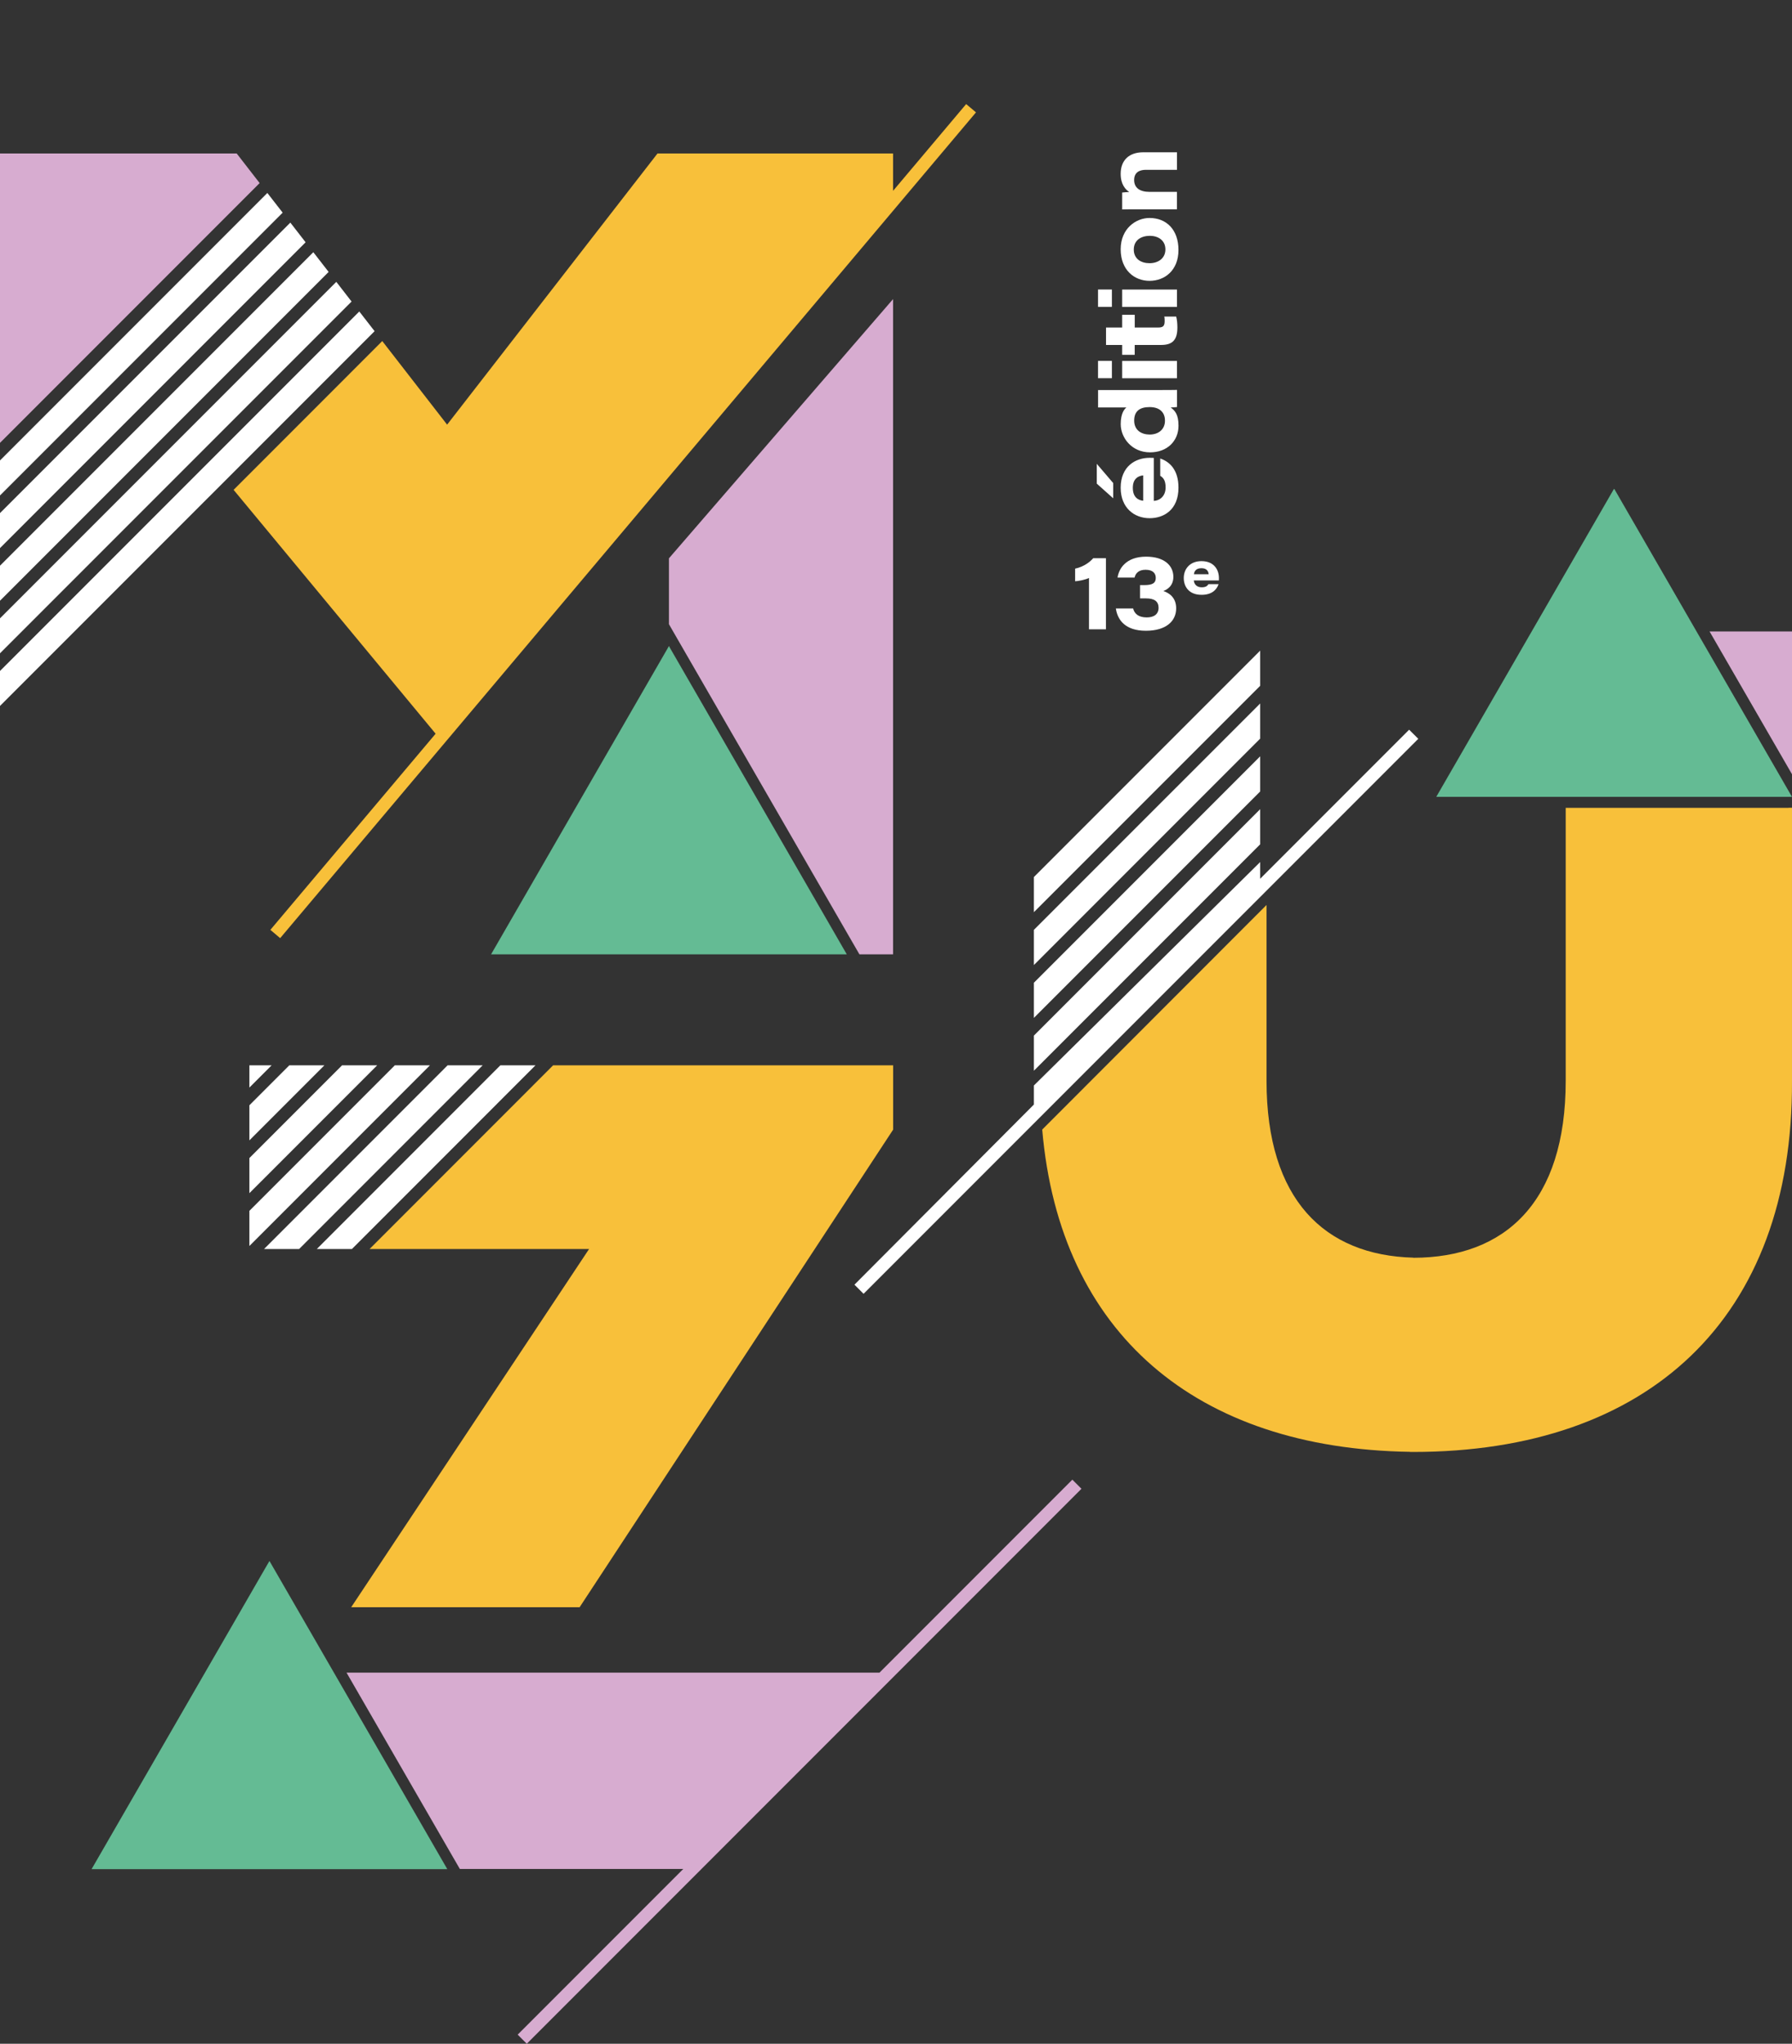 <?xml version="1.0" encoding="UTF-8"?><svg id="Calque_2" xmlns="http://www.w3.org/2000/svg" xmlns:xlink="http://www.w3.org/1999/xlink" viewBox="0 0 446 508.38"><rect x="0" y="0" width="446" height="508.38" fill="#333333" stroke="none"/><defs><style>.cls-1{fill:none;}.cls-2{clip-path:url(#clippath);}.cls-3{fill:#f8c03a;}.cls-4{fill:#fff;}.cls-5{fill:#64bb94;}.cls-6{fill:#d7acd0;}</style><clipPath id="clippath"><rect class="cls-1" width="446" height="508.38"/></clipPath></defs><g id="Calque_1-2"><polygon class="cls-4" points="313.64 161.84 257.32 218.16 257.32 226.9 313.64 170.59 313.64 161.84"/><polygon class="cls-4" points="313.64 174.99 257.32 231.3 257.32 240.05 313.64 183.73 313.64 174.99"/><polygon class="cls-4" points="313.64 188.13 257.32 244.45 257.32 253.2 313.64 196.88 313.64 188.13"/><polygon class="cls-4" points="214.93 321.83 352.99 183.78 350.71 181.51 313.64 218.58 313.64 214.43 257.32 270.01 257.32 274.75 212.66 319.56 214.93 321.83"/><polygon class="cls-4" points="313.64 201.28 257.32 257.6 257.32 266.34 313.64 210.02 313.64 201.28"/><g class="cls-2"><path class="cls-3" d="M445.13,200.95h-55.45v67.9c0,30.26-15.11,43.99-37.93,44.02v-.03c-22.03-.59-36.53-14.36-36.53-44v-43.73l-55.83,55.87c4.38,50.81,38.41,79.36,91.55,80.16v.02c.24,0,.48,.01,.72,.01,58.6,0,94.62-33.16,94.34-92.34v-67.9h-.87Z"/></g><polygon class="cls-6" points="425.48 157.07 446 192.59 446 157.07 425.48 157.07"/><polygon class="cls-6" points="222.27 74.4 166.49 138.88 166.49 155.27 168.84 159.35 213.11 236.03 213.9 237.39 222.27 237.39 222.27 74.4"/><path class="cls-4" d="M166.55,160.83l-.06-.11,.06,.11Z"/><polygon class="cls-3" points="108.42 182.51 67.29 231.3 69.73 233.36 242.91 27.95 240.46 25.89 222.27 47.47 222.27 38.18 163.64 38.18 111.28 105.63 95.14 84.84 58.14 121.85 108.42 182.51"/><polygon class="cls-4" points="0 153.81 0 162.51 87.5 75.01 83.7 70.11 0 153.81"/><polygon class="cls-4" points="0 166.9 0 175.6 93.23 82.38 89.42 77.48 0 166.9"/><polygon class="cls-4" points="0 127.63 0 136.34 76.06 60.27 72.26 55.37 0 127.63"/><polygon class="cls-6" points="0 38.18 0 110.16 64.62 45.54 58.91 38.18 0 38.18"/><polygon class="cls-4" points="0 140.72 0 149.43 81.79 67.64 77.98 62.74 0 140.72"/><polygon class="cls-4" points="0 114.54 0 123.25 70.35 52.9 66.54 48 0 114.54"/><polygon class="cls-4" points="62.07 283.66 80.74 264.99 72.01 264.99 62.07 274.93 62.07 283.66"/><polygon class="cls-4" points="62.07 270.53 67.61 264.99 62.07 264.99 62.07 270.53"/><polygon class="cls-4" points="120.14 264.99 111.41 264.99 65.72 310.69 74.45 310.69 120.14 264.99"/><polygon class="cls-4" points="62.07 296.8 93.88 264.99 85.14 264.99 62.07 288.06 62.07 296.8"/><polygon class="cls-4" points="62.07 309.93 107.01 264.99 98.27 264.99 62.07 301.19 62.07 309.93"/><polygon class="cls-4" points="133.28 264.99 124.54 264.99 78.85 310.69 87.59 310.69 133.28 264.99"/><polygon class="cls-6" points="218.88 416.07 86.25 416.07 113.66 463.54 113.69 463.59 114.45 464.9 170.05 464.9 128.84 506.11 131.11 508.38 269.16 370.33 266.89 368.06 218.88 416.07"/><path class="cls-4" d="M111.3,464.9l-28.19-48.83,28.19,48.83Z"/><polygon class="cls-3" points="222.29 280.99 222.29 264.99 137.67 264.99 91.98 310.69 146.61 310.69 87.41 399.79 144.26 399.79 222.29 280.99"/><polygon class="cls-5" points="166.49 160.93 166.49 160.72 166.48 160.72 166.36 160.93 122.22 237.39 210.75 237.39 166.55 160.83 166.49 160.93"/><polygon class="cls-4" points="166.49 160.93 166.55 160.83 166.49 160.72 166.49 160.93"/><polygon class="cls-5" points="83.11 416.07 67.06 388.28 22.79 464.95 111.33 464.95 111.3 464.9 83.11 416.07"/><path class="cls-4" d="M83.11,416.07l28.19,48.83-28.19-48.83Z"/><path class="cls-4" d="M67.06,388.28l-44.27,76.68,44.27-76.68Z"/><polygon class="cls-5" points="401.6 121.76 357.46 198.22 446 198.22 401.79 121.65 401.73 121.76 401.73 121.55 401.73 121.54 401.6 121.76"/><path class="cls-4" d="M272.97,115.38l4.09,4.78v3.79l-4.09-3.65v-4.92Zm.31-39.05v-4.31h3.45v4.31h-3.45Zm0,17.75v-4.31h3.45v4.31h-3.45Zm0,2.94h15.82c1.27,0,2.57,0,3.84-.03v4.26c-.4,.06-1.05,.08-1.58,.11,1.05,.75,1.95,1.71,1.95,4.54,0,3.79-2.81,6.62-7.07,6.62-4.6,0-7.31-3.65-7.31-7.02,0-2.66,.9-3.74,1.41-4.14h-7.05v-4.34Zm6.01-8.76v-2.45h-4.02v-4.34h4.02v-3.16h3.13v3.16h5.75c1.16,0,1.69-.24,1.69-1.56,0-.37,0-.79-.09-1.17h2.96c.21,.74,.3,1.73,.3,2.74,0,3.36-1.46,4.33-4.12,4.33h-6.5v2.45h-3.13Zm3.44-36.19c-1.16,0-2.46,0-3.44,.03v-4.21c.39-.05,1.21-.1,1.76-.13-.94-.62-2.13-1.87-2.13-4.53,0-3.36,2.08-5.35,5.6-5.35h8.41v4.36h-7.73c-1.56,0-2.93,.6-2.93,2.54s1.4,2.95,3.85,2.95h6.8v4.34h-10.2Zm10.57,10.11c0,5.08-3.42,7.68-7.2,7.68s-7.18-2.69-7.18-7.85,3.79-7.79,7.18-7.79c4.2,0,7.2,2.9,7.2,7.97Zm-6.14,62.42c1.65-.11,2.94-1.31,2.94-3.35,0-1.63-.5-2.4-1.34-2.89v-4.31c2.42,.82,4.54,2.87,4.54,7.25,0,5.58-3.7,7.6-7.17,7.6-3.84,0-7.21-2.58-7.21-7.57,0-5.31,3.66-7.45,7.21-7.45,.34,0,.59,0,1.03,.02v10.7Zm-7.87-48.26v-4.31h13.64v4.31h-13.64Zm0,17.75v-4.31h13.64v4.31h-13.64Zm5.23,30.46v-6.29c-1.04,.09-2.58,.65-2.58,3.08,0,2.27,1.24,3.09,2.58,3.22h0Zm-2.34-62.48c0,2.34,1.82,3.4,3.93,3.4s3.94-1.18,3.94-3.43-1.79-3.38-3.87-3.38-4,1.02-4,3.42h0Zm3.96,46.02c2.15,0,3.8-1.24,3.8-3.45s-1.47-3.38-3.82-3.38-3.84,.92-3.84,3.36,1.85,3.47,3.86,3.47Z"/><path class="cls-4" d="M271.03,156.54v-12.77c-.88,.44-2.66,.79-3.45,.82v-3.14c2.27-.49,3.8-1.77,4.51-2.6h3.16v17.69h-4.22Zm11.35-12.87h-4.24c.32-2.21,2.08-5.2,7.11-5.2,4.55,0,6.78,2.23,6.78,5.02,0,2.34-1.67,3.22-2.44,3.49v.05c1.23,.43,3.14,1.47,3.14,4.3,0,3.17-2.51,5.57-7.54,5.57s-7.04-2.58-7.47-5.54h4.3c.32,1.3,1.31,2.22,3.4,2.22,1.78,0,2.93-.8,2.93-2.39s-1.03-2.34-3.12-2.34h-1.49v-3.31h1.09c2.09,0,2.82-.55,2.82-1.79,0-1.13-.71-2.02-2.54-2.02s-2.53,1-2.73,1.94h0Z"/><path class="cls-4" d="M297.12,144.38c.07,.96,.76,1.71,1.95,1.71,.95,0,1.4-.29,1.69-.78h2.52c-.48,1.41-1.68,2.65-4.23,2.65-3.26,0-4.43-2.16-4.43-4.18,0-2.24,1.51-4.2,4.41-4.2,3.1,0,4.34,2.13,4.34,4.2,0,.2,0,.35-.01,.6h-6.24Zm3.7-1.54c-.05-.61-.38-1.5-1.79-1.5-1.32,0-1.8,.72-1.88,1.5h3.67Z"/></g></svg>